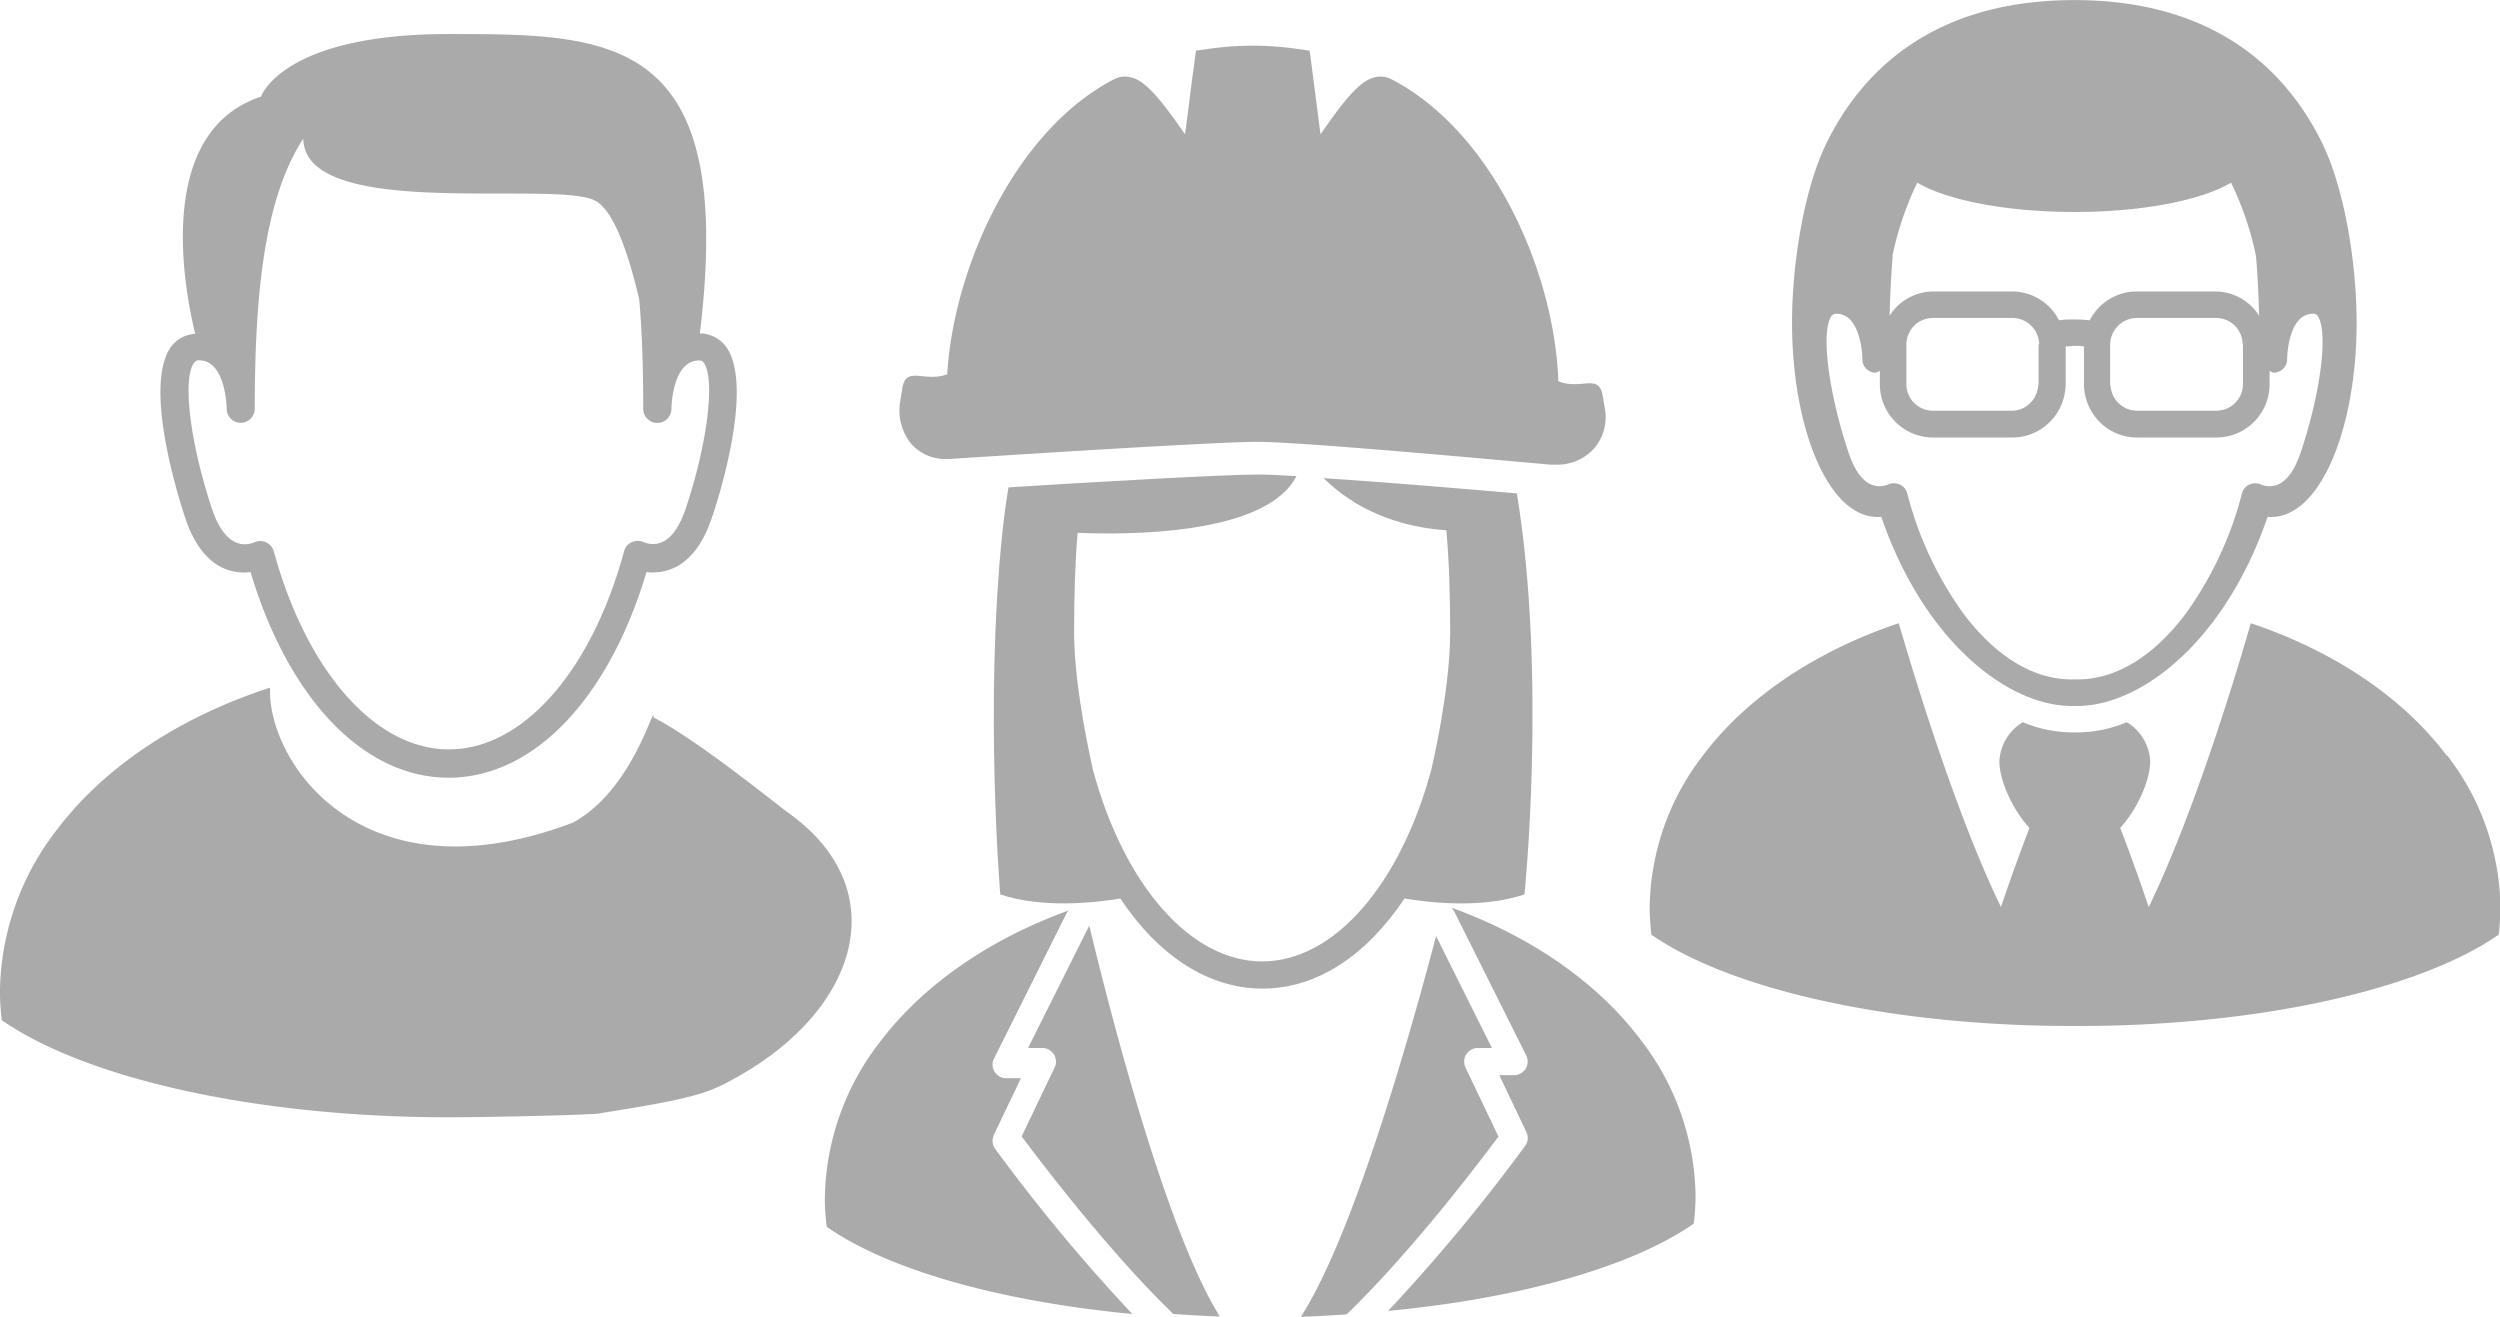 <?xml version="1.0" encoding="UTF-8"?>
<svg xmlns="http://www.w3.org/2000/svg" id="Ebene_1" data-name="Ebene 1" viewBox="0 0 328.34 172.91">
  <defs>
    <style>.cls-1{fill:#aaa;}</style>
  </defs>
  <path class="cls-1" d="M90.18,154.68a.69.69,0,0,1,.62-.3c3.56,0,3.64,6.3,3.64,6.36a1.84,1.84,0,0,0,1.84,1.85,1.86,1.86,0,0,0,1.85-1.83v0c0-15.57,1.36-27.79,6.37-35.49.18,10.83,32.84,5.4,38.29,8.12,2.54,1.27,4.47,7.21,5.83,12.95.39,4.41.53,9.22.53,14.42v0a1.85,1.85,0,0,0,3.7,0c0-.06.07-6.36,3.64-6.36a.68.68,0,0,1,.61.3c1.53,2.15.5,10.56-2.37,19.16-.72,2.12-2,4.65-4.3,4.65a3.2,3.2,0,0,1-1.22-.24,1.9,1.9,0,0,0-1.58,0,1.8,1.8,0,0,0-1,1.21c-4.29,15.77-13.3,26-23,26s-18.66-10.22-23-26a1.82,1.82,0,0,0-1-1.18,1.72,1.72,0,0,0-.78-.18,1.87,1.87,0,0,0-.8.18,3.37,3.37,0,0,1-1.24.24c-2.27,0-3.59-2.53-4.3-4.65-2.86-8.6-3.9-17-2.37-19.16m7.44,27.47c5,16.68,14.86,27,26,27s21-10.29,26-27c2,.21,6.22-.07,8.58-7.13,1-2.87,5.53-17.39,1.86-22.49a4.36,4.36,0,0,0-3.43-1.73c4.75-39.23-11.46-39.32-33-39.32-21.89,0-24.64,8.22-24.64,8.22-14,4.66-10.1,25.16-8.64,31.15a4.26,4.26,0,0,0-3.16,1.68c-3.68,5.1.9,19.62,1.84,22.49,2.37,7.07,6.55,7.35,8.58,7.13" transform="translate(-64.67 -107.06)"></path>
  <path class="cls-1" d="M143.09,253.33c13.52-2.1,14.87-2.82,18.71-5,15.58-8.85,20.47-24.43,6.42-34.51-1.61-1.16-12.22-9.78-17.72-12.53.1-2.12-2.6,9.47-10.59,13.81-27.7,10.51-40.17-8-39.77-17.73-11.8,3.83-21.75,10.37-28,18.67a35.26,35.26,0,0,0-7.48,21.34,34.08,34.08,0,0,0,.24,3.66c10.85,7.57,33.14,12.76,58.73,12.76,4,0,15.65-.22,19.45-.46" transform="translate(-64.67 -107.06)"></path>
  <path class="cls-1" d="M386,206.28c-5.77-7.67-14.9-13.75-25.72-17.37-2,7-7.57,25.3-13.41,37.28-1.47-4.4-2.92-8.26-3.74-10.39,2.37-2.61,3.94-6.4,3.94-8.75a6.34,6.34,0,0,0-3.08-5.14,16.89,16.89,0,0,1-6.45,1.34h-.74a17,17,0,0,1-6.46-1.34,6.34,6.34,0,0,0-3.08,5.14c0,2.35,1.57,6.14,3.95,8.75-.82,2.13-2.27,6-3.74,10.39-5.84-12-11.41-30.33-13.42-37.28-10.81,3.62-19.95,9.7-25.72,17.37a33.24,33.24,0,0,0-7,20.09c0,1.16.11,2.31.22,3.44,10.21,7.12,31.2,12,55.28,12h.74c24.07,0,45.07-4.89,55.27-12a32.57,32.57,0,0,0,.23-3.44,33.25,33.25,0,0,0-7-20.09" transform="translate(-64.67 -107.06)"></path>
  <path class="cls-1" d="M305.27,148.54a.64.64,0,0,1,.58-.27c3.35,0,3.42,5.92,3.42,6A1.73,1.73,0,0,0,311,156c.22,0,.37-.16.56-.23v1.75a7,7,0,0,0,7,7H329a6.92,6.92,0,0,0,5.32-2.52,6.83,6.83,0,0,0,1.53-3.31,7,7,0,0,0,.12-1.14v-5c.39,0,.77-.05,1.2-.06s.81,0,1.2.06v5A7.13,7.13,0,0,0,340,162a6.89,6.89,0,0,0,5.31,2.52h10.44a7,7,0,0,0,7-7v-1.75c.19.07.34.23.56.23a1.75,1.75,0,0,0,1.74-1.74c0-.06.06-6,3.42-6a.64.64,0,0,1,.57.27c1.44,2,.48,9.94-2.22,18-.68,2-1.91,4.39-4.06,4.39a3,3,0,0,1-1.14-.23,1.8,1.8,0,0,0-1.49,0,1.72,1.72,0,0,0-1,1.14,47.12,47.12,0,0,1-7.33,15.74c-4.09,5.48-9.05,8.72-14.26,8.72l-.26,0H337l-.26,0c-5.21,0-10.17-3.24-14.26-8.72a47.12,47.12,0,0,1-7.33-15.74,1.72,1.72,0,0,0-1-1.14,1.83,1.83,0,0,0-1.5,0,2.89,2.89,0,0,1-1.14.23c-2.15,0-3.38-2.38-4.05-4.39-2.7-8.09-3.67-16-2.23-18m27.18,3.76v5.21a3.61,3.61,0,0,1-.08.38A3.49,3.49,0,0,1,329,161H318.53a3.48,3.48,0,0,1-3.48-3.49V152.3a3.48,3.48,0,0,1,3.48-3.48H329a3.53,3.53,0,0,1,3.49,3.48m26.76,0v5.21a3.49,3.49,0,0,1-3.48,3.49H345.29a3.49,3.49,0,0,1-3.41-3.11,3.7,3.7,0,0,1-.07-.38V152.3a3.53,3.53,0,0,1,3.48-3.48h10.44a3.49,3.49,0,0,1,3.48,3.48m-46-11.62a41.29,41.29,0,0,1,3.27-9.63c3.79,2.26,11.5,3.83,20.5,3.85h.22c9,0,16.71-1.59,20.49-3.85a40.83,40.83,0,0,1,3.27,9.63c.22,2.46.34,5.1.41,7.84a6.84,6.84,0,0,0-5.68-3.18H345.29a6.94,6.94,0,0,0-6.16,3.79c-.61-.07-1.24-.1-1.89-.11H337c-.65,0-1.29,0-1.9.11a6.93,6.93,0,0,0-6.16-3.79H318.53a6.85,6.85,0,0,0-5.69,3.18c.08-2.74.2-5.38.41-7.84m-1.5,34.26c5.67,16.47,16.72,24.84,25,24.84l.37,0,.37,0c8.29,0,19.34-8.37,25-24.84,6.79.56,11.69-11.45,11.69-25.51,0-7.62-1.54-17.62-4.64-23.81-4.62-9.25-13.86-18.5-32.32-18.55H337c-18.46.05-27.7,9.3-32.33,18.55-3.1,6.19-4.64,16.19-4.64,23.81,0,14.06,4.91,26.07,11.7,25.51" transform="translate(-64.67 -107.06)"></path>
  <path class="cls-1" d="M199.69,244.7h1.88a1.79,1.79,0,0,1,1.61,2.56l-4.33,9.05c2.43,3.26,11.46,15.17,19.92,23.32,2,.14,4,.26,6.11.33-6.95-11.06-14.2-39.06-17.15-51.33Z" transform="translate(-64.67 -107.06)"></path>
  <path class="cls-1" d="M255.29,226.26a1.86,1.86,0,0,1,.3.37l9.53,19.05a1.79,1.79,0,0,1-1.61,2.59h-1.93l3.56,7.47a1.76,1.76,0,0,1-.16,1.81,235.44,235.44,0,0,1-18,21.68c17.52-1.67,32.09-5.85,40.14-11.46a32,32,0,0,0,.24-3.54,34.16,34.16,0,0,0-7.23-20.63c-5.68-7.53-14.39-13.55-24.85-17.34" transform="translate(-64.67 -107.06)"></path>
  <path class="cls-1" d="M195.18,256.15l3.57-7.48h-1.93a1.77,1.77,0,0,1-1.52-.85,1.75,1.75,0,0,1-.08-1.73L204.75,227a2.16,2.16,0,0,1,.29-.37c-10.46,3.78-19.17,9.82-24.85,17.34A34.14,34.14,0,0,0,173,264.64a29.79,29.79,0,0,0,.25,3.54c8,5.61,22.61,9.79,40.13,11.45a231.82,231.82,0,0,1-18-21.67,1.77,1.77,0,0,1-.18-1.81" transform="translate(-64.67 -107.06)"></path>
  <path class="cls-1" d="M257.14,247.26a1.79,1.79,0,0,1,1.61-2.56h1.86L253.28,230c-3.39,12.89-10.85,39.3-17.76,50,2-.06,4-.19,6-.31,8.48-8.16,17.53-20.1,19.95-23.36Z" transform="translate(-64.67 -107.06)"></path>
  <path class="cls-1" d="M238.48,169.82c2.78,2.79,7.87,6.3,16.15,6.89.36,4,.5,8.53.5,13.42,0,7.63-2.47,18-2.49,18.07-4.15,15.27-12.87,25.13-22.2,25.13s-18.07-9.86-22.21-25.09c0-.1-2.49-10.47-2.49-18.11,0-4.77.12-9.13.46-13.09,6.41.27,24.77.36,28.74-7.45-2.24-.13-4-.21-5-.21-4.47,0-22,1-32.82,1.69-.3,1.81-.57,3.74-.79,5.84-2.38,22.56-.29,47.62-.29,47.62,5.47,1.82,12.1,1.14,15.77.54,5,7.51,11.56,11.83,18.67,11.83s13.62-4.31,18.65-11.83c3.67.6,10.29,1.29,15.76-.54,0,0,2.94-28.67-1-52.67-7.37-.64-17.79-1.51-25.33-2" transform="translate(-64.67 -107.06)"></path>
  <path class="cls-1" d="M269.12,168.09l-.73,0c-.32,0-32.16-3-38.52-3s-40.12,2.23-40.46,2.25l-.5,0a5.9,5.9,0,0,1-4.65-2.09,7,7,0,0,1-1.34-5.58l.25-1.59c.48-3.07,2.89-.75,5.9-1.86.89-14.39,9.17-32.23,22-38.79l.15-.07a3.06,3.06,0,0,1,1.2-.24c2.24,0,4.17,2.23,7.89,7.58.18-1.38.4-3,.59-4.59s.4-3.1.58-4.4l.26-2,1.92-.27a40.64,40.64,0,0,1,11.09,0l1.92.27.27,2c.17,1.3.37,2.85.57,4.4s.41,3.22.59,4.59c3.72-5.35,5.65-7.58,7.89-7.58a3.06,3.06,0,0,1,1.2.24l.15.07c13.12,6.72,21.46,24.93,22,39.7,2.94,1.21,5.33-1.1,5.82,1.9l.28,1.63a6.34,6.34,0,0,1-1.28,5.15,6.47,6.47,0,0,1-5.06,2.28" transform="translate(-64.67 -107.06)"></path>
</svg>
